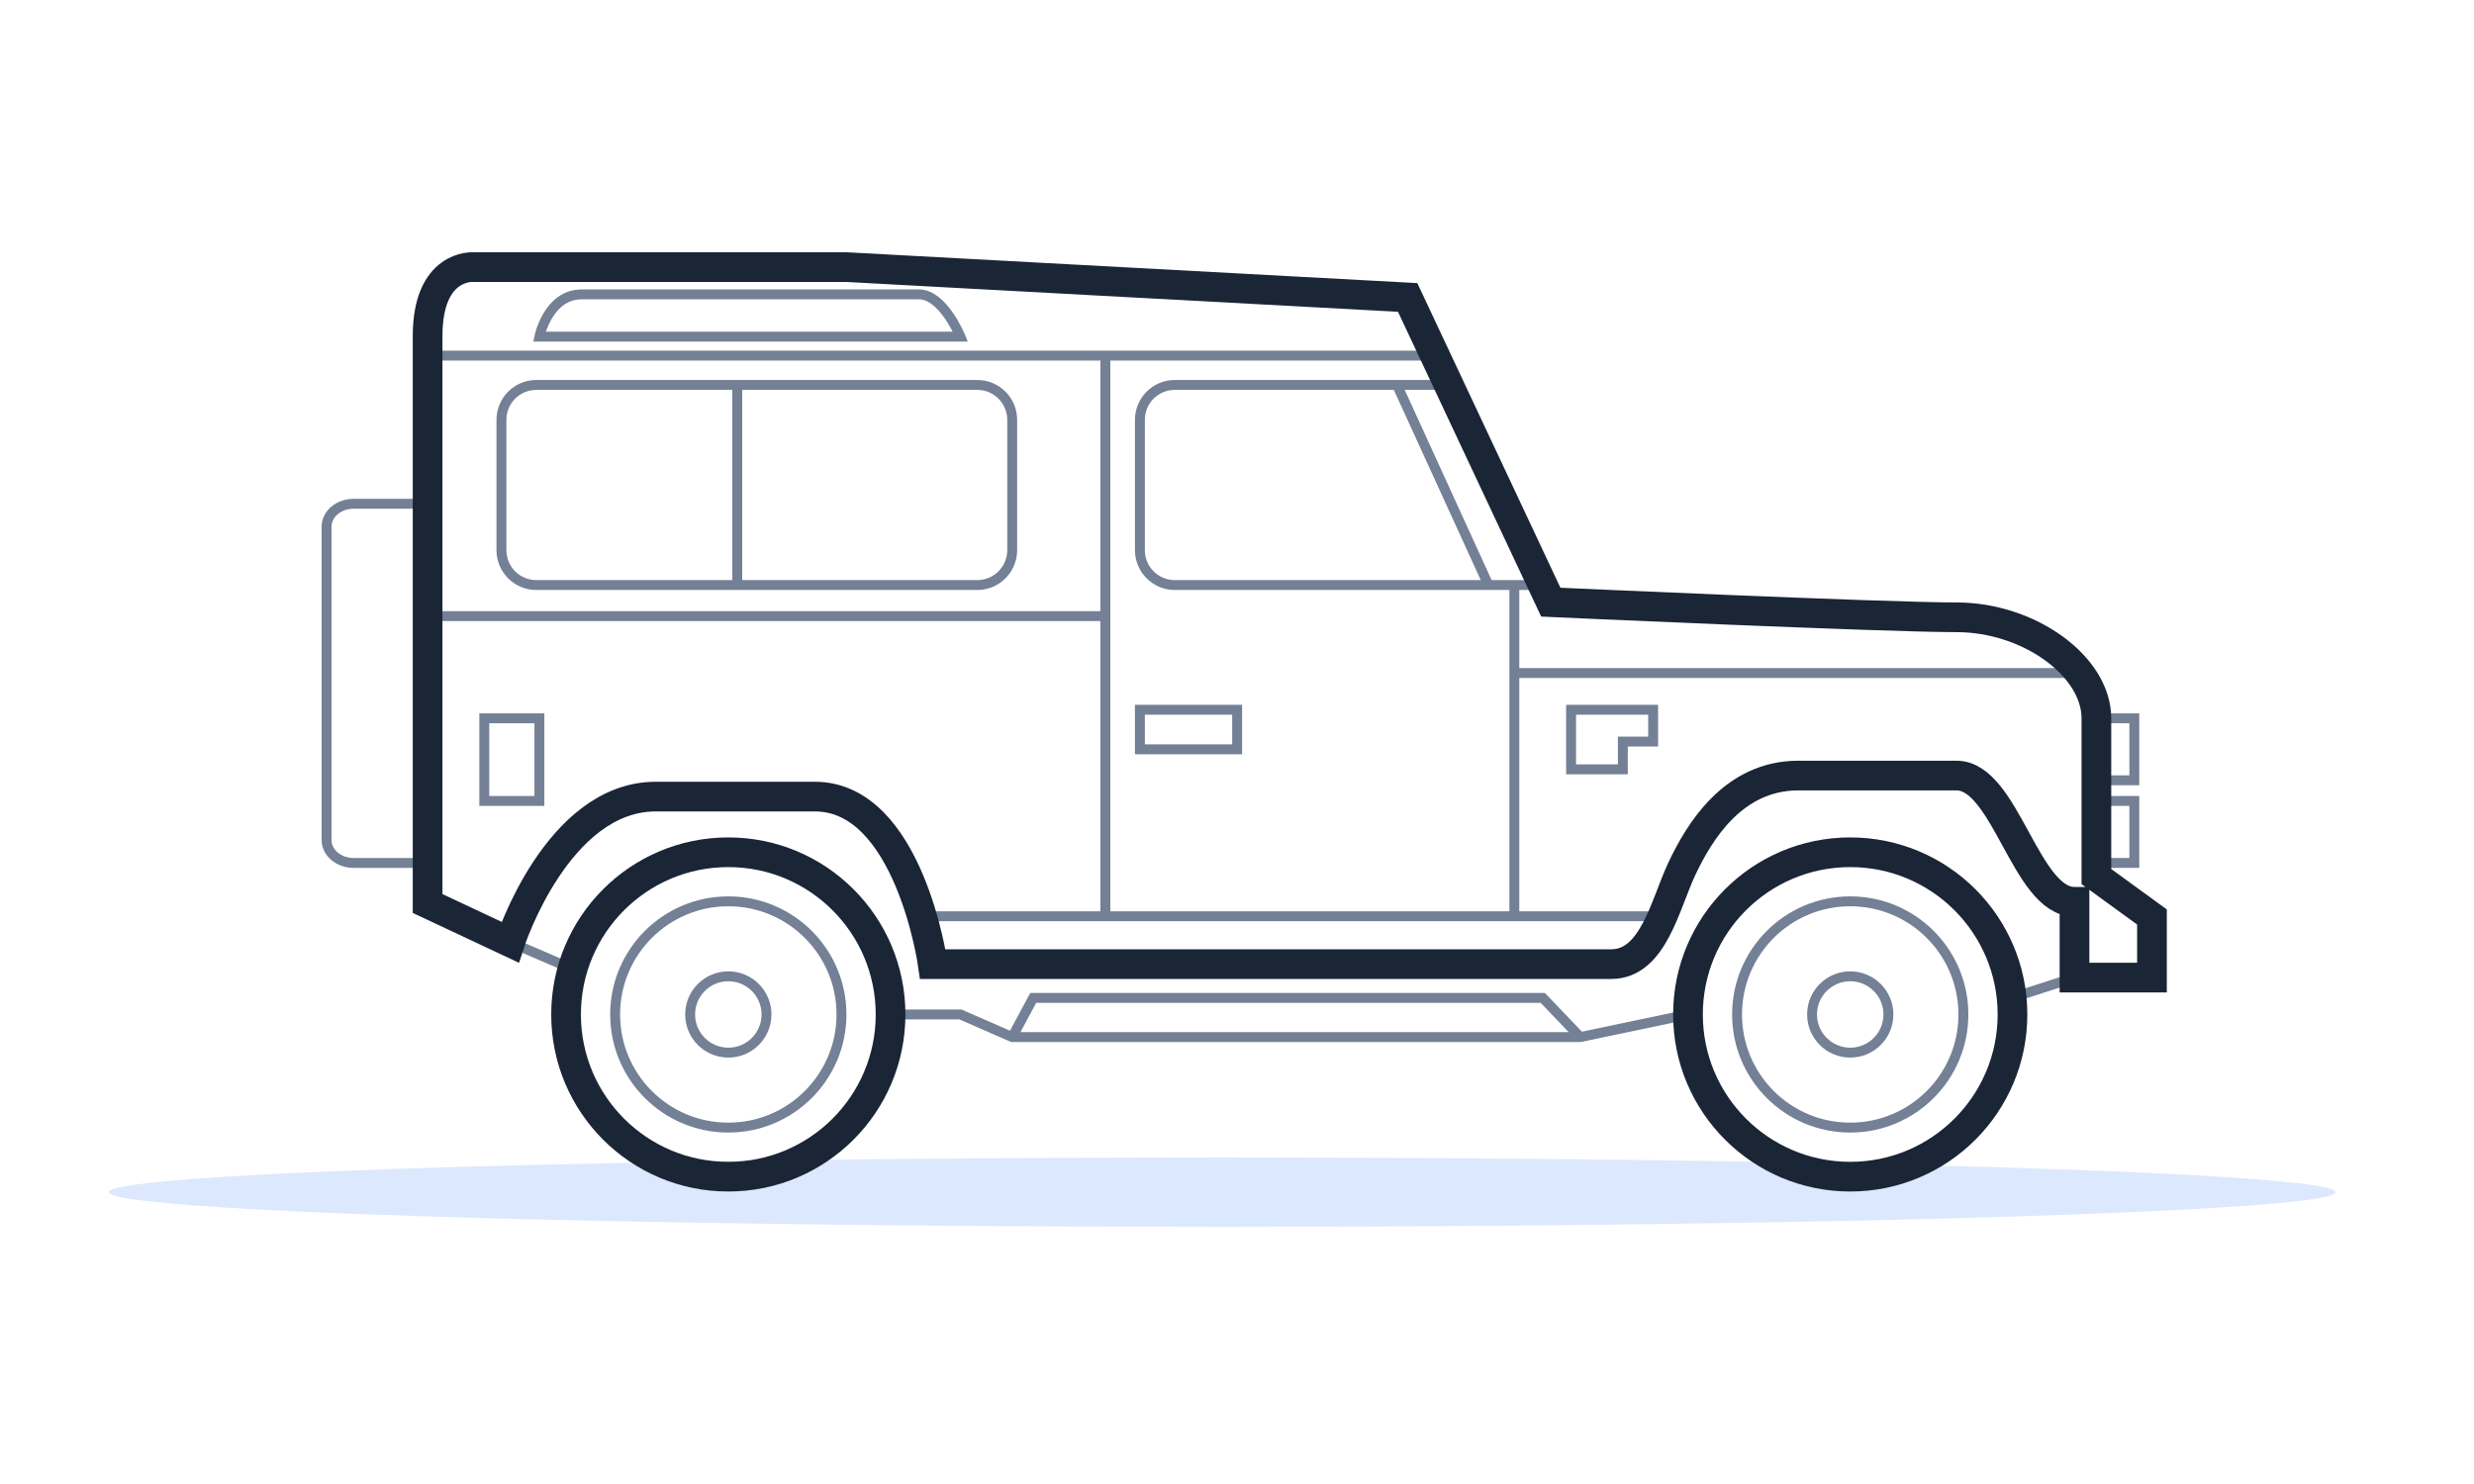 <?xml version="1.0" encoding="UTF-8"?>
<svg xmlns="http://www.w3.org/2000/svg" xmlns:xlink="http://www.w3.org/1999/xlink" width="250px" height="150px" viewBox="0 0 250 150" version="1.1">
  <title>LRModel-Defender-2007</title>
  <g id="LRModel-Defender-2007" stroke="none" stroke-width="1" fill="none" fill-rule="evenodd">
    <ellipse id="Oval" fill="#5090F8" opacity="0.2" cx="123.5" cy="120.5" rx="112.5" ry="3.5"></ellipse>
    <g id="Group-2" transform="translate(33, 27)">
      <path d="M10.21,60.224 L2.725,60.224 C1.22,60.224 0,59.186 0,57.904 L0,26.241 C0,24.96 1.22,23.922 2.725,23.922 L10.21,23.922" id="Stroke-55" stroke="#738095"></path>
      <path d="M65.756,32.136 L21.198,32.136 C19.249,32.136 17.67,30.557 17.67,28.608 L17.67,15.437 C17.67,13.488 19.249,11.909 21.198,11.909 L65.756,11.909 C67.704,11.909 69.284,13.488 69.284,15.437 L69.284,28.608 C69.284,30.557 67.704,32.136 65.756,32.136 Z" id="Stroke-56" stroke="#738095"></path>
      <path d="M122.897,32.136 L85.714,32.136 C83.766,32.136 82.187,30.557 82.187,28.608 L82.187,15.437 C82.187,13.488 83.766,11.909 85.714,11.909 L113.398,11.909" id="Stroke-57" stroke="#738095"></path>
      <path d="M21.506,7.027 C21.506,7.027 22.378,2.755 25.778,2.755 L59.867,2.755 C62.308,2.755 64.052,7.027 64.052,7.027 L21.506,7.027 Z" id="Stroke-58" stroke="#738095"></path>
      <line x1="108.168" y1="11.909" x2="117.41" y2="32.136" id="Stroke-59" stroke="#738095"></line>
      <line x1="10.21" y1="8.945" x2="112.006" y2="8.945" id="Stroke-60" stroke="#738095"></line>
      <line x1="78.7" y1="8.945" x2="78.7" y2="65.615" id="Stroke-61" stroke="#738095"></line>
      <line x1="41.5" y1="11.5" x2="41.5" y2="32.5" id="Stroke-61-Copy" stroke="#738095"></line>
      <line x1="60.159" y1="65.615" x2="134.995" y2="65.615" id="Stroke-62" stroke="#738095"></line>
      <line x1="120.025" y1="32.136" x2="120.025" y2="65.615" id="Stroke-63" stroke="#738095"></line>
      <line x1="10.21" y1="35.275" x2="78.699" y2="35.275" id="Stroke-64" stroke="#738095"></line>
      <line x1="120.025" y1="41.029" x2="177.136" y2="41.029" id="Stroke-65" stroke="#738095"></line>
      <polygon id="Stroke-66" stroke="#738095" points="178.843 51.872 182.675 51.872 182.675 45.606 178.843 45.606"></polygon>
      <polygon id="Stroke-67" stroke="#738095" points="178.843 60.223 182.675 60.223 182.675 53.957 178.843 53.957"></polygon>
      <path d="M52.032,75.54 C52.032,81.856 46.912,86.976 40.596,86.976 C34.281,86.976 29.161,81.856 29.161,75.54 C29.161,69.224 34.281,64.104 40.596,64.104 C46.912,64.104 52.032,69.224 52.032,75.54 Z" id="Stroke-69" stroke="#738095"></path>
      <path d="M165.403,75.54 C165.403,81.856 160.283,86.976 153.967,86.976 C147.652,86.976 142.532,81.856 142.532,75.54 C142.532,69.224 147.652,64.104 153.967,64.104 C160.283,64.104 165.403,69.224 165.403,75.54 Z" id="Stroke-71" stroke="#738095"></path>
      <line x1="18.548" y1="68.238" x2="24.857" y2="70.949" id="Stroke-72" stroke="#738095"></line>
      <polyline id="Stroke-73" stroke="#738095" points="56.992 75.54 64.052 75.54 69.283 77.826 126.685 77.826 137.572 75.54"></polyline>
      <polyline id="Stroke-74" stroke="#738095" points="69.283 77.826 71.41 73.864 122.897 73.864 126.685 77.826"></polyline>
      <line x1="170.278" y1="73.864" x2="176.63" y2="71.812" id="Stroke-75" stroke="#738095"></line>
      <polygon id="Stroke-76" stroke="#738095" points="15.938 53.958 21.506 53.958 21.506 45.606 15.938 45.606"></polygon>
      <polygon id="Stroke-77" stroke="#738095" points="82.187 48.739 92.015 48.739 92.015 44.74 82.187 44.74"></polygon>
      <polygon id="Stroke-78" stroke="#738095" points="125.759 44.741 134.051 44.741 134.051 47.956 130.989 47.956 130.989 50.763 125.759 50.763"></polygon>
      <path d="M44.455,75.54 C44.455,77.671 42.728,79.398 40.597,79.398 C38.466,79.398 36.739,77.671 36.739,75.54 C36.739,73.409 38.466,71.682 40.597,71.682 C42.728,71.682 44.455,73.409 44.455,75.54 Z" id="Stroke-79" stroke="#738095"></path>
      <path d="M157.826,75.54 C157.826,77.671 156.099,79.398 153.968,79.398 C151.837,79.398 150.11,77.671 150.11,75.54 C150.11,73.409 151.837,71.682 153.968,71.682 C156.099,71.682 157.826,73.409 157.826,75.54 Z" id="Stroke-86" stroke="#738095"></path>
      <path d="M10.21,6.979 L10.21,64.324 L18.548,68.238 C18.548,68.238 23.313,53.519 33.267,53.519 L49.348,53.519 C58.877,53.519 61.259,70.45 61.259,70.45 L129.835,70.45 C134.089,70.45 135.28,64.324 136.982,60.751 C138.684,57.177 142.087,51.392 148.723,51.392 L164.719,51.392 C169.654,51.392 171.696,64.154 176.63,64.154 L176.63,71.811 L184.458,71.811 L184.458,65.686 L178.842,61.602 L178.842,45.606 C178.842,40.331 172.036,35.396 164.719,35.396 C157.402,35.396 123.709,33.865 123.709,33.865 L109.245,3.065 L52.581,0.002 L14.804,0.002 C14.804,0.002 10.21,-0.338 10.21,6.979 Z" id="Stroke-54" stroke="#1A2536" stroke-width="3"></path>
      <path d="M56.992,75.54 C56.992,84.595 49.651,91.936 40.596,91.936 C31.541,91.936 24.201,84.595 24.201,75.54 C24.201,66.485 31.541,59.144 40.596,59.144 C49.651,59.144 56.992,66.485 56.992,75.54 Z" id="Stroke-68" stroke="#1A2536" stroke-width="3"></path>
      <path d="M170.363,75.54 C170.363,84.595 163.022,91.936 153.967,91.936 C144.912,91.936 137.572,84.595 137.572,75.54 C137.572,66.485 144.912,59.144 153.967,59.144 C163.022,59.144 170.363,66.485 170.363,75.54 Z" id="Stroke-70" stroke="#1A2536" stroke-width="3"></path>
    </g>
  </g>
</svg>

